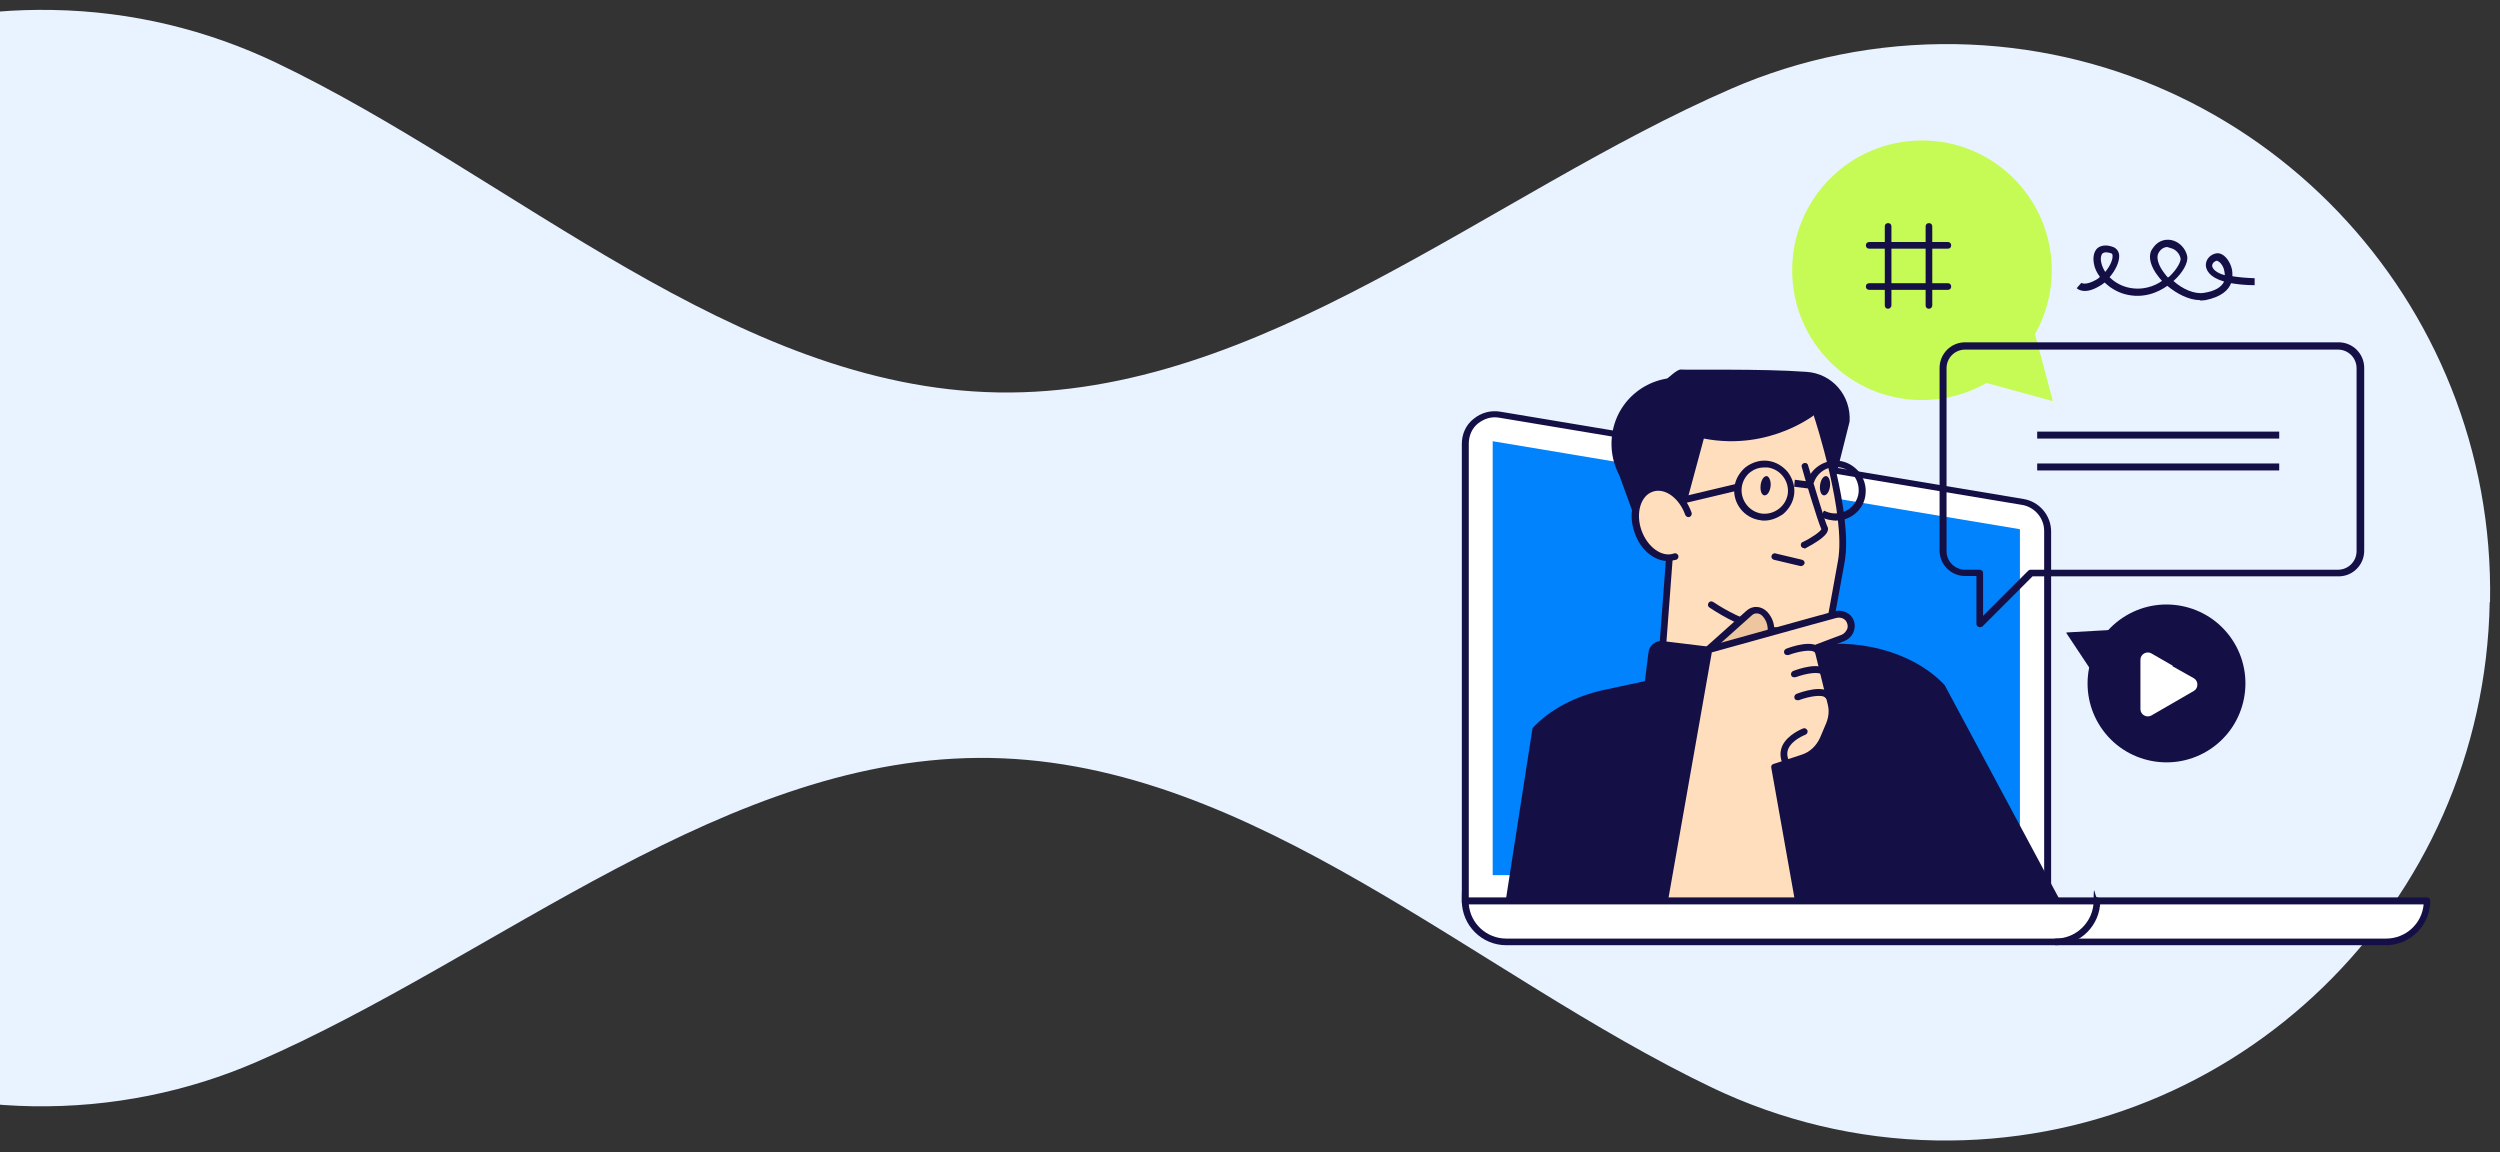 <?xml version="1.0" encoding="UTF-8"?>
<svg xmlns="http://www.w3.org/2000/svg" xmlns:xlink="http://www.w3.org/1999/xlink" id="Warstwa_1" version="1.1" viewBox="0 0 753 347">
  <rect x="0" y="0" width="753" height="347" fill="#333333" stroke="none"/>
  <defs>
    <style>
      .st0 {
        fill: none;
      }

      .st1 {
        fill: #ffdebe;
      }

      .st2 {
        fill: #edc59e;
      }

      .st3 {
        fill: #fff;
      }

      .st4 {
        fill: #141046;
      }

      .st5 {
        fill: #e9f3ff;
        fill-rule: evenodd;
      }

      .st6 {
        fill: #c6fb55;
      }

      .st7 {
        fill: #0083fc;
      }

      .st8 {
        clip-path: url(#clippath);
      }
    </style>
    <clipPath id="clippath">
      <rect class="st0" x="440.3" y="42.3" width="291.8" height="242.4"></rect>
    </clipPath>
  </defs>
  <path class="st5" d="M749.9,181.4c-1.7,91.2-76.3,163.7-166.8,162.1-24-.4-46.8-6.1-67.2-15.8-71.6-34.2-138.3-98-217.5-99.4-79.2-1.4-148.2,59.9-221,91.5-20.7,9-43.7,13.8-67.7,13.4-90.5-1.6-162.5-76.9-160.8-168C-149.4,73.9-74.7,1.3,15.8,3c24,.4,46.8,6.1,67.2,15.8,71.6,34.2,138.3,98,217.5,99.4,79.2,1.4,148.2-59.9,221-91.5,20.7-9,43.7-13.8,67.7-13.4,90.5,1.6,162.5,76.9,160.8,168Z"></path>
  <g class="st8">
    <g>
      <path class="st4" d="M662.7,90.4c-3.4,0-7-1.9-9.9-4.3-2.7,1.9-7.2,4-12.8,2.5-2.5-.7-4.5-2-6.1-3.5-.5.4-1,.8-1.6,1.1-4.5,2.7-6.6.8-6.8.6l1.4-1.6s1.2.9,4.4-.9c.4-.2.8-.5,1.2-.9-.9-1.2-1.6-2.6-1.8-3.9-.4-2.1,0-3.8,1.1-4.8.8-.6,2.3-1.2,4.7-.3,1,.4,1.7,1.3,1.8,2.5.1,2-1.1,4.5-2.9,6.6,1.2,1.2,3,2.4,5.2,3,4.5,1.2,8.4-.3,10.6-1.9-.7-.7-1.3-1.6-1.9-2.4-1.9-2.9-2.3-5.6-.9-7.4,1.3-2,3.3-2.9,5.6-2.5,2.4.5,4.3,2.5,4.8,4.9.3,1.9-1.3,4.9-4.1,7.4h-.1c2.8,2.5,6.4,4.1,9.3,3.6,3.2-.5,5.2-1.7,6-3.4-4.5-1.3-5.4-3.5-5.5-4.8-.1-1.8,1.3-3.4,3.2-3.7,2.2-.3,4.2,2.4,4.7,5,.1.5.1,1.2.1,1.9,1.8.3,3.9.5,6.7.6v2.1c-2.9,0-5.3-.3-7.1-.6-.8,2.1-2.9,4.1-7.7,5.1-.7.1-1.2.1-1.7.1ZM652.9,74.4c-1,0-2,.5-2.7,1.7-.7,1.1-.4,3,1,5.2.5.7,1.1,1.6,1.8,2.3.1-.1.2-.2.3-.2,2.5-2.3,3.6-4.7,3.5-5.5-.3-1.6-1.6-2.9-3.1-3.2-.4-.2-.6-.2-.8-.2ZM667.9,78.5c-.9.1-1.6.8-1.6,1.6.1.8,1,2,3.8,2.8,0-.3,0-.7-.1-1-.2-1.9-1.6-3.3-2.2-3.3ZM634.3,76c-.4,0-.7.1-1,.3-.5.5-.7,1.6-.4,2.8.2.9.6,1.9,1.2,2.8,1.4-1.7,2.3-3.6,2.2-4.9,0-.5-.2-.6-.4-.7-.6-.2-1.1-.3-1.6-.3Z"></path>
      <path class="st3" d="M441.3,271.9v-138.2c0-5.5,5-9.6,10.3-8.8l157.6,26.3c4.2.7,7.4,4.4,7.4,8.8v112h-175.4Z"></path>
      <path class="st4" d="M616.7,272.9h-175.4c-.6,0-1-.4-1-1v-138.2c0-2.9,1.2-5.7,3.5-7.5,2.3-1.9,5.2-2.7,8.1-2.2l157.6,26.3c4.8.8,8.3,5,8.3,9.8v111.9c0,.6-.4,1-1,1ZM442.4,270.8h173.3v-110.9c0-3.8-2.8-7.1-6.5-7.8l-157.7-26.3c-2.3-.4-4.5.3-6.4,1.8-1.7,1.4-2.7,3.6-2.7,6v137.2Z"></path>
      <path class="st7" d="M449.6,263.6v-130.7l158.8,26.5v104.2h-158.8Z"></path>
      <path class="st1" d="M497.2,146.5c5.1-1.9,8,0,9.6,2,.2.3.4.5.6.8-.7-10.4,1.7-18.1,7.1-22.6,4.8-3.9,12-5.6,21-4.7,6.7.7,12.1,2.6,12.1,2.6.2.1.3.2.3.3.4,1.2,9.9,30.1,7.3,44.3-2.6,14.2-3.4,18.7-3.4,18.7,0,.2-.1.3-.3.4-.1.1-5.8,3.3-15.2,2.5v12.4c.1.2,0,.3-.1.4-.2.1-2.7,2.1-10.5,1.1-5.5-.6-13.5-2.8-25.2-8-.2-.1-.3-.3-.3-.5l2.1-27.8c-3.8-.2-7.8-3.4-9.4-8.3-2.2-6-.2-12,4.3-13.6Z"></path>
      <path class="st4" d="M507.8,113.9c4.8.6,9,2.8,12.1,6.1-13.4,2.1-24.5,13.1-26.3,27.8-.1.6-.1,1.2-.2,2-5.5-4.1-8.7-11.1-7.9-18.3,1.2-11.2,11.3-18.9,22.2-17.6Z"></path>
      <path class="st4" d="M505.5,161.1l-12-2.1-5.2-14.3c-2.6-7-1-14.9,4-20.5,5.6-6.2,12.3-13.1,14-12.9,1.9.2,24.1-.3,37.8.7,7.8.5,13.5,7.2,13,15l-4,15.9-5.7-18.6s-13.9,11.7-34.2,7.8l-7.8,28.9Z"></path>
      <path class="st4" d="M531.4,156.8c-.4,0-.7,0-1.1-.1-5-.6-8.5-5.2-7.9-10,.3-2.4,1.6-4.5,3.4-6,1.9-1.4,4.2-2.2,6.7-1.9,2.4.3,4.5,1.6,6,3.4,1.4,1.9,2.2,4.2,1.9,6.7-.3,2.4-1.6,4.5-3.4,6-1.7,1.1-3.5,1.9-5.6,1.9ZM531.4,140.8c-1.6,0-3,.5-4.2,1.4-1.4,1.1-2.4,2.8-2.6,4.7-.4,3.8,2.3,7.3,6.1,7.8,3.8.4,7.3-2.3,7.8-6.1.4-3.8-2.3-7.3-6.1-7.8h-.9Z"></path>
      <path class="st4" d="M542.5,170.5h-.2l-8-1.9c-.5-.1-.9-.7-.7-1.2.1-.5.7-.9,1.2-.7l8,1.9c.5.1.9.7.7,1.2-.2.4-.6.7-1,.7Z"></path>
      <path class="st1" d="M504.4,167.6c-4.2,1.4-9.2-2-11.2-7.7-2-5.7-.1-11.5,4-12.9,4.2-1.4,9.2,2,11.2,7.7l-4,12.9Z"></path>
      <path class="st4" d="M502.4,169c-4.1,0-8.4-3.4-10.1-8.7-2.2-6.2,0-12.6,4.7-14.2,4.8-1.7,10.3,2.1,12.5,8.3.2.5-.1,1.1-.6,1.3-.5.2-1.1-.1-1.3-.6-1.8-5.1-6.2-8.3-9.8-7-3.6,1.2-5.2,6.4-3.4,11.6,1.8,5.1,6.2,8.3,9.8,7,.5-.2,1.1.1,1.3.6.2.5-.1,1.1-.6,1.3-.8.2-1.6.3-2.4.3Z"></path>
      <path class="st4" d="M540.6,144.5l-.2,2.1,5.4.7.2-2.1-5.4-.7Z"></path>
      <path class="st4" d="M533.3,146.5c-.2,1.6-1,2.8-1.9,2.7-.8-.1-1.3-1.4-1.1-3.1.2-1.6,1-2.8,1.9-2.7.7.2,1.3,1.6,1.1,3.1Z"></path>
      <path class="st4" d="M551.2,146.5c-.2,1.6-1,2.8-1.9,2.7-.8-.1-1.3-1.4-1.1-3.1.2-1.6,1-2.8,1.9-2.7.7.1,1.3,1.4,1.1,3.1Z"></path>
      <path class="st4" d="M523.1,145.7l-16.8,4,.5,2,16.8-4-.5-2Z"></path>
      <path class="st4" d="M539.5,191.5c-6.3,0-14.7-1.9-24.6-8.5-.5-.3-.6-.9-.3-1.4.3-.5.9-.6,1.4-.3,18.7,12.4,31.9,7,34.3,5.8.3-1.6,1.2-6.6,3.3-18.2,2.5-13.8-7.1-43.2-7.2-43.4-.2-.5.1-1.1.6-1.3.5-.2,1.1.1,1.3.6.4,1.2,9.9,30.2,7.3,44.5-2.6,14.2-3.4,18.7-3.4,18.7,0,.3-.2.5-.5.7-.4.3-4.9,2.9-12.3,2.9Z"></path>
      <path class="st4" d="M500.7,197.3c-.6,0-1-.5-1-1.1l2.1-28c0-.5.5-1,1.1-.9.6,0,1,.5.9,1.1l-2.1,28c0,.5-.5.9-1,.9Z"></path>
      <path class="st4" d="M535.8,204.2c-.6,0-1-.4-1-1v-12.8c-.1-.6.3-1,.9-1s1,.4,1,1v12.8c.1.6-.3,1-.9,1Z"></path>
      <path class="st4" d="M552.9,156.8c-.4,0-.7,0-1.1-.1-1.2-.1-2.4-.5-3.4-1.1l1-1.8c.8.4,1.7.7,2.6.8,3.8.4,7.3-2.3,7.8-6.1.2-1.9-.3-3.7-1.4-5.2-1.1-1.4-2.8-2.4-4.7-2.6-3.3-.4-6.4,1.6-7.4,4.8l-2-.6c1.3-4,5.4-6.6,9.7-6.1,2.4.3,4.5,1.6,6,3.4,1.4,1.9,2.2,4.2,1.9,6.7-.4,4.4-4.3,7.9-8.9,7.9Z"></path>
      <path class="st4" d="M543.4,165.1c-.4,0-.7-.2-.9-.5-.2-.5-.1-1.1.4-1.3,2.8-1.3,5.4-3.2,5.7-3.9-1.1-2.3-5.5-17-5.9-18.7-.2-.5.1-1.1.7-1.2.5-.2,1.1.1,1.2.7,2,6.5,5.2,17.3,5.8,18.4.2.3.3.7.1,1.3-.6,2.1-5.4,4.5-6.8,5.3h-.3Z"></path>
      <path class="st4" d="M497.6,220.5l36.1,4.4c2.2.3,4.2-1.3,4.4-3.5l2.4-19.5c.3-2.2-1.3-4.2-3.5-4.4l-36.1-4.4c-2.2-.3-4.2,1.3-4.4,3.5l-2.4,19.5c-.2,2.2,1.3,4.2,3.5,4.4Z"></path>
      <path class="st4" d="M620.6,271.4l-34.9-65.1c-9.6-10.1-26.8-14.7-42.8-11.3l-59.8,12.8c-8.7,1.9-16.3,5.9-21.5,11.5l-8.1,52.1s167.1-1.7,167.1,0Z"></path>
      <path class="st2" d="M514.5,195.5l12.2-10.9c1.3-1.2,3.4-1,4.7.2l.2.2c1.4,1.7,2.1,3.8,1.5,6l-.9,3.9-17.7.5Z"></path>
      <path class="st4" d="M514.5,196.5c-.3,0-.5-.1-.7-.3-.4-.4-.3-1,.1-1.4l12.2-10.9c1.8-1.6,4.4-1.4,6.1.3l.2.2c1.7,1.9,2.4,4.4,1.8,6.9l-.9,3.9c-.1.5-.7.9-1.2.7-.5-.1-.9-.7-.7-1.2l.9-3.9c.4-1.8-.1-3.7-1.3-5.1l-.2-.2c-.8-.9-2.3-1-3.1-.2l-12.2,10.9c-.4.2-.6.3-.8.3Z"></path>
      <path class="st1" d="M501,271.4l13.4-76,30.9-8.6,7.3-2c2.8-.7,5.4,1.9,4.5,4.7-.3,1.1-1.1,2-2.3,2.4l-7.7,2.9,4.1,16.8c.5,2.1.3,4.2-.5,6.3l-1.9,4.5c-1.1,2.7-3.3,4.8-6.1,5.7l-8.5,2.8,7.2,40.5h-40.7Z"></path>
      <path class="st4" d="M541.7,272.5c-.5,0-.9-.3-1-.8l-7.2-40.5c-.1-.5.2-1,.7-1.1l8.5-2.8c2.5-.8,4.4-2.7,5.5-5.1l1.9-4.5c.7-1.8.9-3.7.4-5.6l-4.1-16.8c-.1-.5.1-1,.6-1.2l7.7-2.9c.7-.3,1.3-.9,1.7-1.8.3-.9,0-2-.6-2.6-.7-.7-1.7-.9-2.6-.7l-7.3,2-30.3,8.4-13.3,75.4c-.1.5-.6.9-1.2.8-.5-.1-.9-.6-.8-1.2l13.4-76c.1-.4.3-.7.7-.8l30.9-8.6,7.3-2c1.7-.4,3.4,0,4.7,1.2,1.2,1.2,1.7,3,1.1,4.7-.4,1.4-1.6,2.6-2.9,3.1l-6.8,2.6,3.9,15.9c.5,2.3.4,4.8-.5,6.9l-1.9,4.5c-1.2,3-3.7,5.3-6.7,6.2l-7.7,2.6,7,39.7c.1.5-.3,1.1-.8,1.2.1-.2,0-.2-.1-.2Z"></path>
      <path class="st4" d="M537.8,230.6c-.4,0-.8-.2-.9-.6-.8-1.9-.8-3.6-.1-5.3,1.6-3.5,6.1-5.2,6.3-5.3.5-.2,1.1.1,1.3.6.2.5-.1,1.1-.6,1.3,0,0-3.8,1.4-5.1,4.1-.5,1.1-.5,2.4.1,3.6.2.5,0,1.1-.5,1.3-.2.1-.3.1-.5.1Z"></path>
      <path class="st4" d="M541.4,210.9c-.4,0-.8-.2-.9-.6-.2-.5.1-1.1.6-1.3,1.3-.5,8.5-3.1,10.4.1.3.5.2,1.1-.3,1.4-.5.3-1.1.2-1.4-.3-.8-1.2-5.1-.4-8,.7h-.4Z"></path>
      <path class="st4" d="M540.4,204c-.4,0-.8-.2-.9-.6-.2-.5.1-1.1.6-1.3,1.3-.5,8.5-3.1,10.4.1.3.5.2,1.1-.3,1.4-.5.3-1.1.2-1.4-.3-.8-1.2-5.1-.4-8,.7-.1-.1-.2,0-.4,0Z"></path>
      <path class="st4" d="M538.3,197.3c-.4,0-.8-.2-.9-.6-.2-.5.1-1.1.6-1.3,1.3-.5,8.5-3.1,10.4.1.3.5.2,1.1-.3,1.4-.5.3-1.1.2-1.4-.3-.8-1.2-5.1-.4-8,.7h-.4Z"></path>
      <path class="st3" d="M718.7,283.6h-265c-6.8,0-12.4-5.6-12.4-12.4h289.7c0,6.9-5.5,12.4-12.3,12.4Z"></path>
      <path class="st4" d="M718.6,284.7h-264.9c-7.4,0-13.4-6-13.4-13.4s.4-1,1-1h289.7c.6,0,1,.4,1,1,0,7.4-6,13.4-13.4,13.4ZM442.4,272.4c.5,5.8,5.4,10.3,11.3,10.3h265c5.9,0,10.8-4.5,11.3-10.3h-287.5Z"></path>
      <path class="st4" d="M619.2,284.7c-.6,0-1-.4-1-1s.4-1,1-1c6.2,0,11.4-5.1,11.4-11.4s.4-1,1-1,1,.4,1,1c0,7.4-6,13.4-13.4,13.4Z"></path>
      <path class="st6" d="M578.9,120.5c21.6,0,39.1-17.5,39.1-39.1s-17.5-39.1-39.1-39.1-39.1,17.5-39.1,39.1,17.5,39.1,39.1,39.1Z"></path>
      <path class="st6" d="M618.2,120.8l-19.7-5.4-19.9-5.3,14.5-14.5,14.5-14.5,5.4,19.7,5.3,19.9Z"></path>
      <path class="st4" d="M665.8,225.6c10.9-7.3,13.8-22.1,6.5-33-7.3-10.9-22.1-13.8-33-6.5-10.9,7.3-13.8,22.1-6.5,33,7.3,10.9,22.1,13.8,33,6.5Z"></path>
      <path class="st4" d="M622.4,190.7l6.9,10.4,6.8,10.3,5.6-11.2,5.5-11.2-12.4.8-12.4.7Z"></path>
      <path class="st3" d="M654.4,200.5l-6.4-3.7c-1.4-.8-3.3.2-3.3,1.9v14.9c0,1.7,1.9,2.7,3.3,1.9l6.4-3.7,6.4-3.7c1.4-.8,1.4-3,0-3.8l-6.4-3.6Z"></path>
      <path class="st4" d="M568.7,93c-.6,0-1-.4-1-1v-23.8c0-.6.4-1,1-1s1,.4,1,1v23.8c0,.5-.5,1-1,1Z"></path>
      <path class="st4" d="M581,93c-.6,0-1-.4-1-1v-23.8c0-.6.4-1,1-1s1,.4,1,1v23.8c0,.5-.4,1-1,1Z"></path>
      <path class="st4" d="M586.7,74.9h-23.7c-.6,0-1-.4-1-1s.4-1,1-1h23.7c.6,0,1,.4,1,1s-.4,1-1,1Z"></path>
      <path class="st4" d="M586.7,87.3h-23.7c-.6,0-1-.4-1-1s.4-1,1-1h23.7c.6,0,1,.4,1,1s-.4,1-1,1Z"></path>
      <path class="st4" d="M596.3,188.9c-.1,0-.3,0-.4-.1-.4-.2-.6-.5-.6-.9v-14.4h-3.4c-4.2,0-7.7-3.4-7.7-7.7v-55c0-4.2,3.4-7.7,7.7-7.7h112.5c4.2,0,7.7,3.4,7.7,7.7v55.1c0,4.2-3.4,7.7-7.7,7.7h-92.2l-15.1,15.1c-.2.1-.5.2-.7.2ZM591.9,105.3c-3.1,0-5.6,2.5-5.6,5.6v55.1c0,3.1,2.5,5.6,5.6,5.6h4.4c.6,0,1,.4,1,1v12.9l13.6-13.6c.2-.2.4-.3.7-.3h92.6c3.1,0,5.6-2.5,5.6-5.6v-55.1c0-3.1-2.5-5.6-5.6-5.6h-112.5Z"></path>
      <path class="st4" d="M686.5,130h-72.9v2.1h72.9v-2.1Z"></path>
      <path class="st4" d="M686.5,139.6h-72.9v2.1h72.9v-2.1Z"></path>
    </g>
  </g>
</svg>
